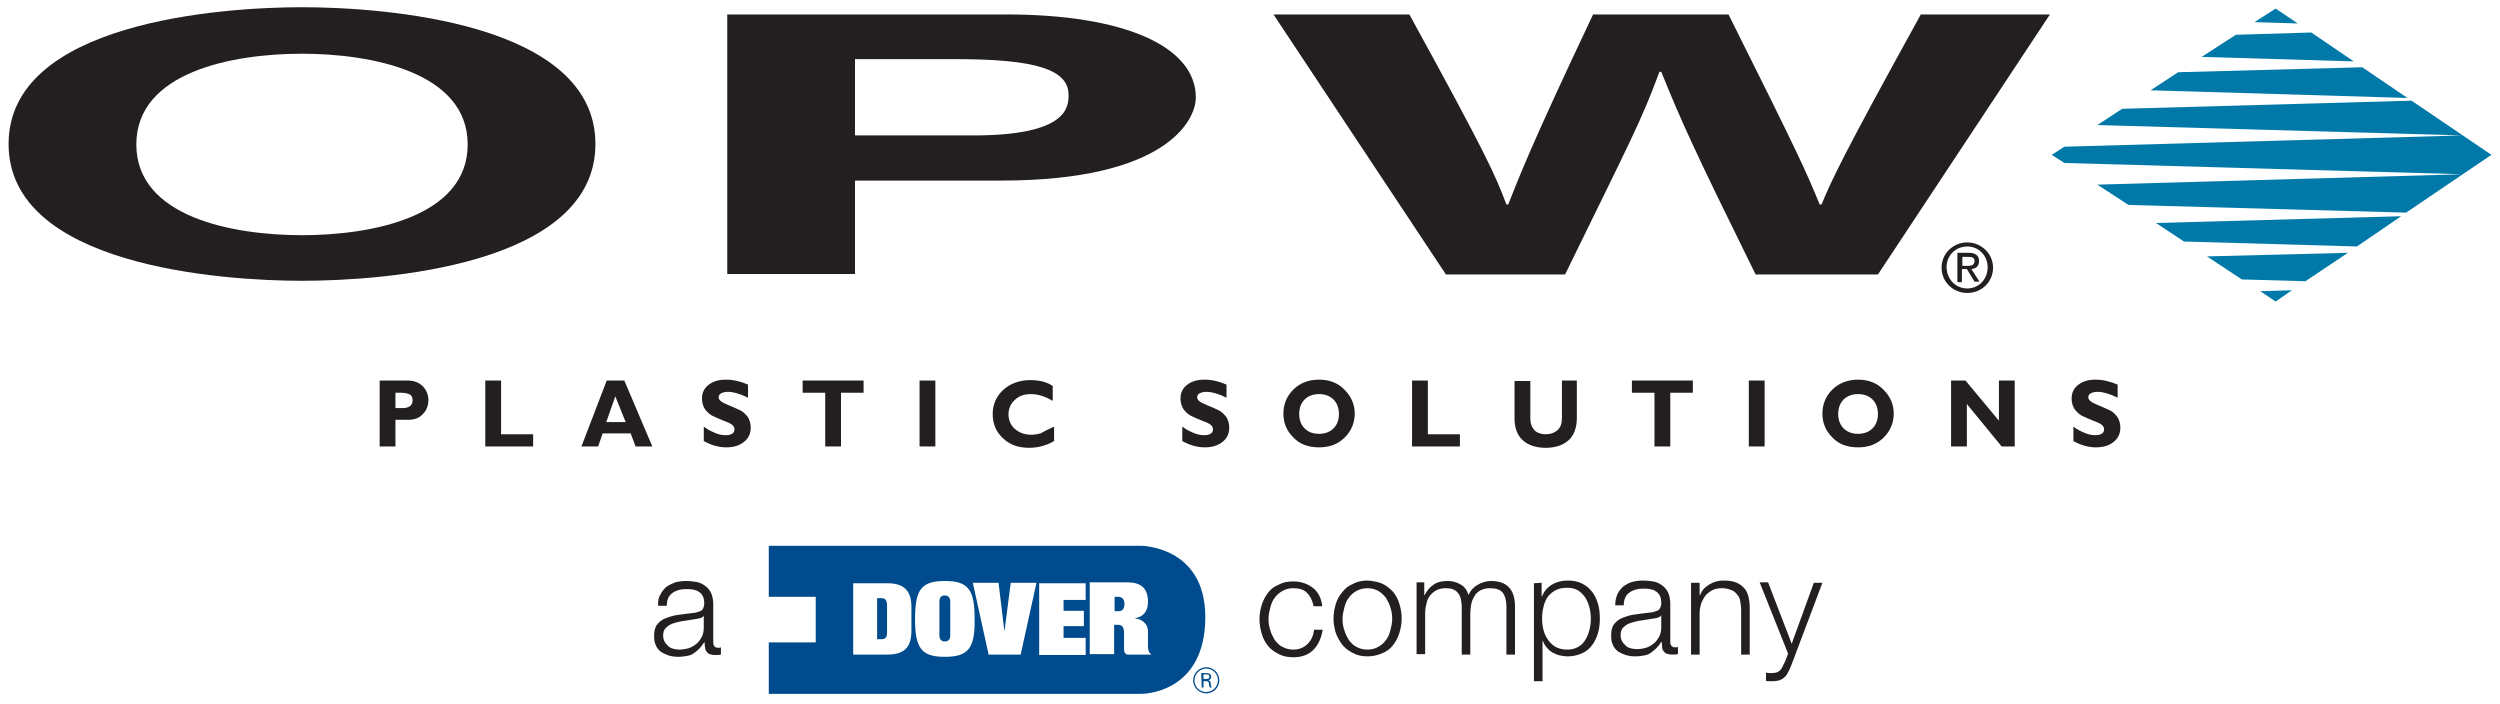 <svg xmlns="http://www.w3.org/2000/svg" xmlns:xlink="http://www.w3.org/1999/xlink" id="Layer_1" x="0px" y="0px" viewBox="0 0 553.8 155.9" style="enable-background:new 0 0 553.8 155.9;" xml:space="preserve"><style type="text/css">	.st0{fill:#0078A8;}	.st1{fill:#231F20;}	.st2{fill:#004B8D;}</style><g>	<polygon class="st0" points="510.7,62.3 520.1,56 488.9,56.8 496.6,61.9  "></polygon>	<polygon class="st0" points="477.6,49.4 483.8,53.5 522.1,54.6 531.9,47.9  "></polygon>	<polygon class="st0" points="534.2,22.3 470.1,24.1 464.6,27.7 545.4,30 457.3,32.5 454.5,34.3 457.3,36.1 545.4,38.6 464.6,40.9   471.5,45.4 533,47.1 551.9,34.3  "></polygon>	<polygon class="st0" points="533.3,21.7 523.3,14.9 482.5,16 476.4,20  "></polygon>	<polygon class="st0" points="500.7,64.5 504.1,66.8 507.7,64.3  "></polygon>	<polygon class="st0" points="487.7,12.6 521.4,13.6 512,7.2 495.3,7.7  "></polygon>	<polygon class="st0" points="499.4,4.9 509,5.2 504.1,1.9  "></polygon>	<path class="st1" d="M66.9,1.6c17.9,0,65,3.3,65,30.3s-47.1,30.3-65,30.3s-65-3.3-65-30.3C1.9,4.9,49,1.6,66.9,1.6 M66.9,52.1  c15.3,0,36.7-4,36.7-20.1S82.1,11.9,66.9,11.9c-15.3,0-36.7,4-36.7,20.1C30.2,48.1,51.6,52.1,66.9,52.1"></path>	<path class="st1" d="M189.4,60.7h-28.3V3.2h61.8c26.2,0,42,7.1,42,18.4c0,5.2-6.8,18.4-43.1,18.4h-32.4V60.7L189.4,60.7z M215.6,30  c21.1,0,21.1-6.4,21.1-9c0-5.6-7.3-7.9-24.9-7.9h-22.4V30H215.6z"></path>	<path class="st1" d="M282.1,3.2h30.1c17.3,31.5,19,35.5,21.5,42.1h0.4c2.4-6,4.5-11.9,18.8-42.1h30c15.8,31.6,17.1,34.6,20.2,42.1  h0.4c2.3-5.5,4.5-10.4,22-42.1h28.6L416,60.8h-27.1C375,32.6,372.5,27,368,15.9h-0.4c-4.1,11.1-6.4,15.2-20.9,44.9h-26.4L282.1,3.2  z"></path>	<path class="st1" d="M430.1,59.3c0-3.2,2.6-5.6,5.7-5.6c3,0,5.7,2.4,5.7,5.6c0,3.2-2.6,5.6-5.7,5.6S430.1,62.5,430.1,59.3   M435.8,63.9c2.5,0,4.5-2,4.5-4.7c0-2.6-2-4.6-4.5-4.6c-2.6,0-4.6,2-4.6,4.6C431.3,62,433.3,63.9,435.8,63.9 M434.6,62.5h-1V56h2.5  c1.5,0,2.3,0.6,2.3,1.8s-0.7,1.7-1.7,1.8l1.8,2.8h-1.1l-1.7-2.8h-1.1L434.6,62.5L434.6,62.5z M435.8,58.9c0.8,0,1.6-0.1,1.6-1.1  c0-0.8-0.7-0.9-1.4-0.9h-1.3v2H435.8z"></path></g><g>	<g>		<path class="st1" d="M146.3,131.7c0.3-0.7,0.8-1.2,1.3-1.7c0.6-0.4,1.2-0.7,2-1c0.8-0.2,1.6-0.3,2.5-0.3c0.7,0,1.4,0.1,2.1,0.2   c0.7,0.1,1.3,0.4,1.9,0.8c0.6,0.4,1,0.9,1.4,1.6c0.3,0.7,0.5,1.5,0.5,2.6v8.4c0,0.8,0.4,1.2,1.1,1.2c0.2,0,0.4,0,0.6-0.1v1.6   c-0.2,0-0.4,0.1-0.6,0.1c-0.2,0-0.4,0-0.7,0c-0.5,0-0.9-0.1-1.2-0.2c-0.3-0.1-0.5-0.3-0.7-0.6c-0.2-0.2-0.3-0.5-0.3-0.9   c-0.1-0.3-0.1-0.7-0.1-1.1H156c-0.4,0.5-0.7,1-1.1,1.4c-0.4,0.4-0.8,0.7-1.2,1s-0.9,0.5-1.5,0.6s-1.2,0.2-2,0.2   c-0.7,0-1.4-0.1-2.1-0.3c-0.6-0.2-1.2-0.5-1.7-0.8c-0.5-0.4-0.9-0.9-1.1-1.4c-0.3-0.6-0.4-1.3-0.4-2.1c0-1.1,0.2-2,0.7-2.6   s1.1-1.1,2-1.4c0.8-0.3,1.7-0.6,2.7-0.7c1-0.1,2-0.3,3.1-0.4c0.4,0,0.8-0.1,1.1-0.2c0.3-0.1,0.6-0.2,0.8-0.3s0.4-0.4,0.5-0.6   c0.1-0.3,0.2-0.6,0.2-1c0-0.7-0.1-1.2-0.3-1.6c-0.2-0.4-0.5-0.8-0.9-1c-0.4-0.3-0.8-0.4-1.3-0.5s-1-0.1-1.6-0.1   c-1.2,0-2.2,0.3-3,0.9c-0.8,0.6-1.2,1.5-1.2,2.8h-1.9C145.7,133.1,145.9,132.3,146.3,131.7 M155.9,136.4c-0.1,0.2-0.4,0.4-0.7,0.5   c-0.4,0.1-0.7,0.2-0.9,0.2c-0.8,0.1-1.7,0.3-2.5,0.4c-0.9,0.1-1.7,0.3-2.4,0.5s-1.3,0.5-1.8,1c-0.5,0.4-0.7,1-0.7,1.8   c0,0.5,0.1,0.9,0.3,1.3c0.2,0.4,0.5,0.7,0.8,1s0.7,0.5,1.1,0.6c0.4,0.1,0.9,0.2,1.3,0.2c0.7,0,1.4-0.1,2.1-0.3   c0.7-0.2,1.3-0.6,1.8-1s0.9-1,1.2-1.6s0.4-1.3,0.4-2.1L155.9,136.4L155.9,136.4z"></path>	</g>	<g>		<path class="st1" d="M289.5,131.3c-0.7-0.7-1.7-1-3-1c-0.9,0-1.7,0.2-2.4,0.6c-0.7,0.4-1.3,0.9-1.7,1.5c-0.5,0.6-0.8,1.4-1,2.2   s-0.4,1.6-0.4,2.5c0,0.8,0.1,1.7,0.4,2.5c0.2,0.8,0.6,1.5,1,2.2c0.5,0.6,1,1.2,1.7,1.5c0.7,0.4,1.5,0.6,2.4,0.6   c0.6,0,1.2-0.1,1.7-0.3s1-0.5,1.4-0.9s0.8-0.9,1-1.4c0.3-0.6,0.4-1.2,0.5-1.8h1.9c-0.3,1.9-1,3.4-2.1,4.5s-2.6,1.6-4.4,1.6   c-1.2,0-2.3-0.2-3.2-0.7c-0.9-0.4-1.7-1-2.4-1.8c-0.6-0.8-1.1-1.6-1.4-2.7c-0.3-1-0.5-2.1-0.5-3.2c0-1.2,0.2-2.2,0.5-3.2   s0.8-1.9,1.4-2.7s1.4-1.4,2.4-1.8c0.9-0.5,2-0.7,3.2-0.7c1.7,0,3.1,0.5,4.3,1.4c1.2,0.9,1.9,2.3,2.1,4.1H291   C290.7,132.9,290.2,132,289.5,131.3"></path>		<path class="st1" d="M306.2,129.3c0.9,0.4,1.7,1.1,2.4,1.8c0.6,0.8,1.1,1.6,1.4,2.7c0.3,1,0.5,2.1,0.5,3.2c0,1.1-0.2,2.2-0.5,3.2   s-0.8,1.9-1.4,2.7s-1.4,1.4-2.4,1.8c-0.9,0.4-2,0.7-3.2,0.7s-2.3-0.2-3.2-0.7c-0.9-0.4-1.7-1-2.4-1.8c-0.6-0.8-1.1-1.6-1.5-2.7   c-0.3-1-0.5-2.1-0.5-3.2c0-1.1,0.2-2.2,0.5-3.2s0.8-1.9,1.5-2.7c0.6-0.8,1.4-1.4,2.4-1.8c0.9-0.5,2-0.7,3.2-0.7   C304.2,128.7,305.3,128.9,306.2,129.3 M300.5,130.9c-0.7,0.4-1.3,0.9-1.7,1.5c-0.5,0.6-0.8,1.4-1,2.2s-0.4,1.6-0.4,2.5   c0,0.8,0.1,1.7,0.4,2.5c0.2,0.8,0.6,1.5,1,2.2c0.5,0.6,1,1.2,1.7,1.5c0.7,0.4,1.5,0.6,2.4,0.6s1.7-0.2,2.4-0.6   c0.7-0.4,1.3-0.9,1.7-1.5c0.5-0.6,0.8-1.4,1-2.2s0.4-1.6,0.4-2.5c0-0.8-0.1-1.7-0.4-2.5c-0.2-0.8-0.6-1.5-1-2.2   c-0.5-0.6-1-1.1-1.7-1.5s-1.5-0.6-2.4-0.6C302.1,130.3,301.2,130.5,300.5,130.9"></path>		<path class="st1" d="M315.5,129.1v2.7h0.1c0.5-1,1.2-1.8,2-2.3c0.8-0.6,1.9-0.8,3.2-0.8c1,0,2,0.3,2.8,0.8   c0.9,0.5,1.4,1.3,1.7,2.3c0.5-1.1,1.2-1.8,2.1-2.3s1.9-0.8,2.9-0.8c3.5,0,5.3,1.9,5.3,5.6V145h-1.9v-10.7c0-1.3-0.3-2.3-0.8-3   c-0.6-0.7-1.5-1-2.9-1c-0.8,0-1.5,0.2-2.1,0.5c-0.5,0.3-1,0.7-1.3,1.3c-0.3,0.5-0.6,1.1-0.7,1.8s-0.2,1.4-0.2,2.1v9h-1.9v-10.8   c0-0.5-0.1-1-0.2-1.5s-0.3-0.9-0.6-1.3c-0.3-0.4-0.6-0.6-1-0.8s-1-0.3-1.6-0.3c-0.8,0-1.5,0.1-2.1,0.4c-0.6,0.3-1.1,0.7-1.5,1.2   s-0.7,1.1-0.8,1.8c-0.2,0.7-0.3,1.5-0.3,2.3v8.9h-1.9V129h1.7V129.1z"></path>		<path class="st1" d="M341.5,129.1v3h0.1c0.4-1.1,1.2-2,2.2-2.6s2.2-0.9,3.5-0.9c1.2,0,2.3,0.2,3.2,0.7c0.9,0.4,1.6,1.1,2.2,1.8   c0.6,0.8,1,1.7,1.3,2.7s0.4,2.1,0.4,3.2c0,1.1-0.1,2.2-0.4,3.2s-0.7,1.9-1.3,2.7c-0.6,0.8-1.3,1.4-2.2,1.8   c-0.9,0.4-1.9,0.7-3.2,0.7c-0.6,0-1.1-0.1-1.7-0.2c-0.6-0.1-1.1-0.4-1.6-0.6c-0.5-0.3-0.9-0.6-1.3-1.1c-0.4-0.4-0.7-0.9-0.9-1.5   h-0.1v8.9h-1.9v-21.7L341.5,129.1L341.5,129.1z M352.1,134.6c-0.2-0.8-0.5-1.5-0.9-2.2c-0.4-0.6-1-1.2-1.6-1.6   c-0.7-0.4-1.4-0.6-2.4-0.6c-1.1,0-2,0.2-2.7,0.6c-0.7,0.4-1.3,0.9-1.7,1.5c-0.4,0.6-0.7,1.3-0.9,2.2c-0.2,0.8-0.3,1.7-0.3,2.6   c0,0.8,0.1,1.6,0.3,2.4c0.2,0.8,0.5,1.5,1,2.2c0.4,0.6,1,1.2,1.7,1.6c0.7,0.4,1.6,0.6,2.6,0.6c0.9,0,1.7-0.2,2.4-0.6   c0.7-0.4,1.2-0.9,1.6-1.6c0.4-0.6,0.7-1.4,0.9-2.2c0.2-0.8,0.3-1.6,0.3-2.4C352.4,136.2,352.3,135.4,352.1,134.6"></path>		<path class="st1" d="M358.3,131.6c0.3-0.7,0.8-1.2,1.3-1.7c0.6-0.4,1.2-0.8,2-1s1.6-0.3,2.5-0.3c0.7,0,1.4,0.1,2.1,0.2   c0.7,0.1,1.3,0.4,1.9,0.8c0.6,0.4,1,0.9,1.4,1.6c0.3,0.7,0.5,1.5,0.5,2.6v8.4c0,0.8,0.4,1.2,1.1,1.2c0.2,0,0.4,0,0.6-0.1v1.6   c-0.2,0-0.4,0.1-0.6,0.1s-0.4,0-0.7,0c-0.5,0-0.9-0.1-1.2-0.2c-0.3-0.1-0.5-0.3-0.7-0.6c-0.2-0.2-0.3-0.5-0.3-0.9   c0-0.3-0.1-0.7-0.1-1.1H368c-0.3,0.5-0.7,1-1.1,1.4s-0.8,0.7-1.2,1c-0.4,0.3-0.9,0.5-1.5,0.6s-1.2,0.2-2,0.2   c-0.7,0-1.4-0.1-2.1-0.3c-0.6-0.2-1.2-0.5-1.7-0.8c-0.5-0.4-0.9-0.9-1.1-1.4c-0.3-0.6-0.4-1.3-0.4-2.1c0-1.1,0.2-2,0.7-2.6   s1.1-1.1,2-1.4c0.8-0.3,1.7-0.6,2.7-0.7c1-0.1,2-0.3,3.1-0.4c0.4,0,0.8-0.1,1.1-0.2c0.3-0.1,0.6-0.2,0.8-0.3   c0.2-0.1,0.4-0.4,0.5-0.6c0.1-0.3,0.2-0.6,0.2-1c0-0.7-0.1-1.2-0.3-1.6c-0.2-0.4-0.5-0.8-0.9-1c-0.4-0.3-0.8-0.4-1.3-0.5   s-1-0.1-1.6-0.1c-1.2,0-2.2,0.3-3,0.9c-0.8,0.6-1.2,1.5-1.2,2.8h-1.9C357.8,133.1,358,132.3,358.3,131.6 M368,136.3   c-0.1,0.2-0.4,0.4-0.7,0.5c-0.3,0.1-0.7,0.2-0.9,0.2c-0.8,0.1-1.7,0.3-2.5,0.4c-0.9,0.1-1.7,0.3-2.4,0.5c-0.7,0.2-1.3,0.5-1.8,1   c-0.5,0.4-0.7,1-0.7,1.8c0,0.5,0.1,0.9,0.3,1.3c0.2,0.4,0.5,0.7,0.8,1s0.7,0.5,1.1,0.6s0.9,0.2,1.3,0.2c0.7,0,1.4-0.1,2.1-0.3   s1.3-0.6,1.8-1s0.9-1,1.2-1.6c0.3-0.6,0.4-1.3,0.4-2.1L368,136.3L368,136.3z"></path>		<path class="st1" d="M376.5,129.1v2.7h0.1c0.4-1,1-1.7,2-2.3s2-0.9,3.1-0.9s2,0.1,2.8,0.4c0.8,0.3,1.3,0.7,1.8,1.2s0.8,1.2,1,1.9   c0.2,0.8,0.3,1.6,0.3,2.6V145h-1.9v-9.9c0-0.7-0.1-1.3-0.2-1.9c-0.1-0.6-0.3-1.1-0.7-1.5c-0.3-0.4-0.7-0.8-1.3-1   c-0.5-0.2-1.2-0.4-2-0.4s-1.5,0.1-2.1,0.4c-0.6,0.3-1.1,0.7-1.5,1.1c-0.4,0.5-0.7,1.1-1,1.7c-0.2,0.7-0.4,1.4-0.4,2.2v9.3h-1.9   v-15.9L376.5,129.1L376.5,129.1z"></path>		<path class="st1" d="M391.7,129.1l5.2,13.5l4.9-13.5h1.9l-6.9,18.3c-0.3,0.7-0.5,1.2-0.8,1.7c-0.2,0.4-0.5,0.8-0.8,1   c-0.3,0.3-0.6,0.4-1,0.6c-0.4,0.1-0.9,0.2-1.5,0.2c-0.4,0-0.7,0-0.9,0c-0.2,0-0.4,0-0.6-0.1V149c0.2,0,0.4,0.1,0.7,0.1   c0.2,0,0.4,0,0.7,0c0.4,0,0.8-0.1,1.1-0.2c0.3-0.1,0.5-0.3,0.7-0.5s0.4-0.5,0.5-0.8s0.3-0.6,0.5-1l0.7-1.8l-6.3-15.8h1.9V129.1z"></path>	</g></g><g>	<g>		<path class="st2" d="M209.3,131.9c-0.8,0-1.2,0.5-1.2,1.3v7.6c0,0.8,0.4,1.3,1.2,1.3s1.2-0.5,1.2-1.3v-7.6   C210.5,132.5,210.1,131.9,209.3,131.9z"></path>		<path class="st2" d="M247.6,132.2h-0.7v3.2h0.9c1,0,1.3-0.8,1.3-1.7C249,132.5,248.4,132.2,247.6,132.2z"></path>		<path class="st2" d="M195.2,132.5h-0.9v9.1h0.9c1,0,1.3-0.4,1.3-1.6v-5.8C196.5,132.9,196.1,132.5,195.2,132.5z"></path>		<path class="st2" d="M252.7,120.9h-82.4v11.3h10.4v10.1h-10.4v11.4h82.6c0,0,14.1,0.1,14.1-17C267,120.9,252.7,120.9,252.7,120.9z    M201.9,139.7c0,3.6-1.5,5.3-5.3,5.3H189v-15.8l0,0h7.6c3.7,0,5.3,1.7,5.3,5.3L201.9,139.7L201.9,139.7z M209.3,145.5   c-5.2,0-6.6-1.9-6.6-8.4s1.4-8.4,6.6-8.4c5.2,0,6.6,1.9,6.6,8.4C216,143.6,214.5,145.5,209.3,145.5z M226.1,145H219l-3.5-15.9h5.7   l1.3,10.8l0,0l1.4-10.8h5.7L226.1,145z M240.5,132.9h-4.9v2.4h4.5v3.4h-4.5v2.6h4.9v3.8h-10.3v-15.9h10.3V132.9z M255.1,145h-5.3   c-0.5,0-0.8-0.5-0.8-1.2v-3.5c0-1.4-0.4-1.9-1.4-1.9h-0.8v6.5h-5.4V129h8.3c3.1,0,4.6,1.3,4.6,4.4c0,2-1.1,3.3-2.8,3.5v0.1   c1.1,0.1,2.8,0.9,2.8,2.9v3.6C254.4,144.4,254.7,144.8,255.1,145L255.1,145z"></path>	</g>	<g>		<path class="st2" d="M270.1,150.7c0,1.6-1.3,2.9-2.9,2.9s-2.9-1.3-2.9-2.9c0-1.6,1.4-2.9,2.9-2.9   C268.8,147.8,270.1,149.1,270.1,150.7z M264.6,150.7c0,1.5,1.2,2.6,2.6,2.6s2.6-1.2,2.6-2.6c0-1.4-1.1-2.6-2.6-2.6   C265.8,148.1,264.6,149.3,264.6,150.7z M266.1,149.1h1.1c0.2,0,1.1,0,1.1,0.8c0,0.1,0,0.6-0.6,0.8c0.3,0.1,0.4,0.2,0.5,0.6   c0,0.4,0.1,0.7,0.2,1H268c-0.1-0.2-0.1-0.3-0.2-0.8c0-0.5-0.2-0.6-0.7-0.6h-0.5v1.4h-0.4L266.1,149.1L266.1,149.1z M266.6,150.4   h0.7c0.2,0,0.6,0,0.6-0.5s-0.4-0.5-0.6-0.5h-0.7V150.4z"></path>	</g></g><g>	<path class="st1" d="M84.1,84.3h6.2c1.4,0,2.5,0.4,3.4,1.3c0.8,0.9,1.2,1.9,1.2,3c0,1.2-0.4,2.3-1.2,3.1c-0.8,0.9-1.9,1.3-3.3,1.3  h-2.8v5.9h-3.5V84.3z M87.6,87v3.4h1.6c1.4,0,2.2-0.6,2.2-1.7c0-0.6-0.2-1.1-0.6-1.3c-0.4-0.2-1-0.4-2-0.4H87.6z"></path>	<path class="st1" d="M118.1,96.2v2.7h-10.6V84.3h3.5v11.9H118.1z"></path>	<path class="st1" d="M138.3,84.3l6.2,14.6h-3.7l-1.1-2.9h-6.2l-1,2.9h-3.7l5.6-14.6H138.3z M138.6,93.5l-2.3-5.7l-2,5.7H138.6z"></path>	<path class="st1" d="M165.7,85.2v2.9c-1.8-0.9-3.3-1.3-4.4-1.3c-0.6,0-1.1,0.1-1.5,0.3c-0.4,0.2-0.6,0.5-0.6,0.9  c0,0.3,0.1,0.5,0.4,0.8c0.3,0.3,0.9,0.6,1.9,1c1,0.4,1.8,0.8,2.5,1.1c0.6,0.3,1.1,0.8,1.6,1.4c0.4,0.6,0.7,1.4,0.7,2.4  c0,1.4-0.5,2.4-1.5,3.2c-1,0.8-2.3,1.2-3.9,1.2c-1.7,0-3.4-0.5-5-1.4v-3.2c0.9,0.7,1.8,1.1,2.5,1.4c0.7,0.3,1.5,0.5,2.3,0.5  c1.4,0,2-0.5,2-1.3c0-0.3-0.1-0.6-0.4-0.9c-0.3-0.3-0.9-0.6-2-1c-1-0.4-1.9-0.8-2.5-1.1c-0.6-0.3-1.1-0.8-1.6-1.4  c-0.4-0.6-0.7-1.4-0.7-2.4c0-1.3,0.5-2.3,1.4-3c1-0.8,2.2-1.2,3.9-1.2C162.5,84.1,164.1,84.5,165.7,85.2z"></path>	<path class="st1" d="M191.3,84.3V87h-5v11.9h-3.5V87h-5v-2.7H191.3z"></path>	<path class="st1" d="M207.2,84.3v14.6h-3.5V84.3H207.2z"></path>	<path class="st1" d="M233.5,94.5v3.2c-1.7,1-3.6,1.5-5.5,1.5c-2.5,0-4.4-0.7-5.9-2.2c-1.5-1.4-2.2-3.2-2.2-5.3s0.8-3.9,2.3-5.3  s3.6-2.2,6-2.2c2,0,3.7,0.4,5,1.3v3.3c-1.7-1-3.3-1.5-4.8-1.5c-1.5,0-2.7,0.4-3.6,1.3c-0.9,0.8-1.4,1.9-1.4,3.2  c0,1.3,0.5,2.4,1.4,3.2s2.1,1.3,3.6,1.3c0.7,0,1.4-0.1,2.1-0.3C231.2,95.6,232.2,95.1,233.5,94.5z"></path>	<path class="st1" d="M271.7,85.2v2.9c-1.8-0.9-3.3-1.3-4.4-1.3c-0.6,0-1.1,0.1-1.5,0.3c-0.4,0.2-0.6,0.5-0.6,0.9  c0,0.3,0.1,0.5,0.4,0.8c0.3,0.3,0.9,0.6,1.9,1c1,0.4,1.9,0.8,2.5,1.1c0.6,0.3,1.1,0.8,1.6,1.4c0.4,0.6,0.7,1.4,0.7,2.4  c0,1.4-0.5,2.4-1.5,3.2c-1,0.8-2.3,1.2-3.9,1.2c-1.7,0-3.4-0.5-5-1.4v-3.2c0.9,0.7,1.8,1.1,2.5,1.4c0.7,0.3,1.5,0.5,2.3,0.5  c1.4,0,2-0.5,2-1.3c0-0.3-0.1-0.6-0.4-0.9c-0.3-0.3-0.9-0.6-2-1c-1-0.4-1.9-0.8-2.5-1.1c-0.6-0.3-1.1-0.8-1.6-1.4  c-0.4-0.6-0.7-1.4-0.7-2.4c0-1.3,0.5-2.3,1.4-3c1-0.8,2.2-1.2,3.9-1.2C268.5,84.1,270.1,84.5,271.7,85.2z"></path>	<path class="st1" d="M292.2,84.1c2.4,0,4.3,0.8,5.7,2.3c1.5,1.5,2.2,3.3,2.2,5.2c0,2-0.7,3.8-2.2,5.3c-1.5,1.5-3.4,2.2-5.7,2.2  c-2.4,0-4.3-0.7-5.7-2.2c-1.5-1.5-2.2-3.2-2.2-5.3c0-2,0.7-3.8,2.2-5.3C287.9,84.9,289.8,84.1,292.2,84.1z M292.2,96.1  c1.3,0,2.4-0.4,3.2-1.2c0.8-0.8,1.2-1.9,1.2-3.2c0-1.3-0.4-2.4-1.2-3.2c-0.8-0.8-1.9-1.2-3.2-1.2c-1.3,0-2.4,0.4-3.2,1.2  c-0.8,0.8-1.2,1.9-1.2,3.2c0,1.3,0.4,2.4,1.2,3.2C289.8,95.7,290.8,96.1,292.2,96.1z"></path>	<path class="st1" d="M323.4,96.2v2.7h-10.6V84.3h3.5v11.9H323.4z"></path>	<path class="st1" d="M345.8,84.3h3.5v8.3c0,2.1-0.6,3.8-1.8,4.9c-1.2,1.1-2.9,1.7-5.1,1.7c-2.2,0-3.9-0.6-5.1-1.7  c-1.2-1.1-1.8-2.7-1.8-4.8v-8.3h3.5v8.4c0,1,0.3,1.8,0.9,2.5c0.6,0.6,1.5,0.9,2.5,0.9c1.1,0,1.9-0.3,2.6-0.9s1-1.5,1-2.7V84.3z"></path>	<path class="st1" d="M375,84.3V87h-5v11.9h-3.5V87h-5v-2.7H375z"></path>	<path class="st1" d="M390.9,84.3v14.6h-3.5V84.3H390.9z"></path>	<path class="st1" d="M411.6,84.1c2.4,0,4.3,0.8,5.7,2.3c1.5,1.5,2.2,3.3,2.2,5.2c0,2-0.7,3.8-2.2,5.3c-1.5,1.5-3.4,2.2-5.7,2.2  c-2.4,0-4.3-0.7-5.7-2.2c-1.5-1.5-2.2-3.2-2.2-5.3c0-2,0.7-3.8,2.2-5.3C407.3,84.9,409.3,84.1,411.6,84.1z M411.6,96.1  c1.3,0,2.4-0.4,3.2-1.2c0.8-0.8,1.2-1.9,1.2-3.2c0-1.3-0.4-2.4-1.2-3.2c-0.8-0.8-1.9-1.2-3.2-1.2c-1.3,0-2.4,0.4-3.2,1.2  c-0.8,0.8-1.2,1.9-1.2,3.2c0,1.3,0.4,2.4,1.2,3.2C409.2,95.7,410.3,96.1,411.6,96.1z"></path>	<path class="st1" d="M446.3,84.3v14.6h-2.9l-7.7-9.4v9.4h-3.5V84.3h3.2l7.4,8.9v-8.9H446.3z"></path>	<path class="st1" d="M469.1,85.2v2.9c-1.8-0.9-3.3-1.3-4.4-1.3c-0.6,0-1.1,0.1-1.5,0.3s-0.6,0.5-0.6,0.9c0,0.3,0.1,0.5,0.4,0.8  c0.3,0.3,0.9,0.6,1.9,1c1,0.4,1.8,0.8,2.5,1.1c0.6,0.3,1.1,0.8,1.6,1.4c0.4,0.6,0.7,1.4,0.7,2.4c0,1.4-0.5,2.4-1.5,3.2  c-1,0.8-2.3,1.2-3.9,1.2c-1.7,0-3.4-0.5-5-1.4v-3.2c0.9,0.7,1.8,1.1,2.5,1.4c0.7,0.3,1.5,0.5,2.3,0.5c1.4,0,2-0.5,2-1.3  c0-0.3-0.1-0.6-0.4-0.9c-0.3-0.3-0.9-0.6-2-1c-1-0.4-1.9-0.8-2.5-1.1c-0.6-0.3-1.1-0.8-1.6-1.4c-0.4-0.6-0.7-1.4-0.7-2.4  c0-1.3,0.5-2.3,1.4-3c1-0.8,2.2-1.2,3.9-1.2C465.9,84.1,467.4,84.5,469.1,85.2z"></path></g></svg>